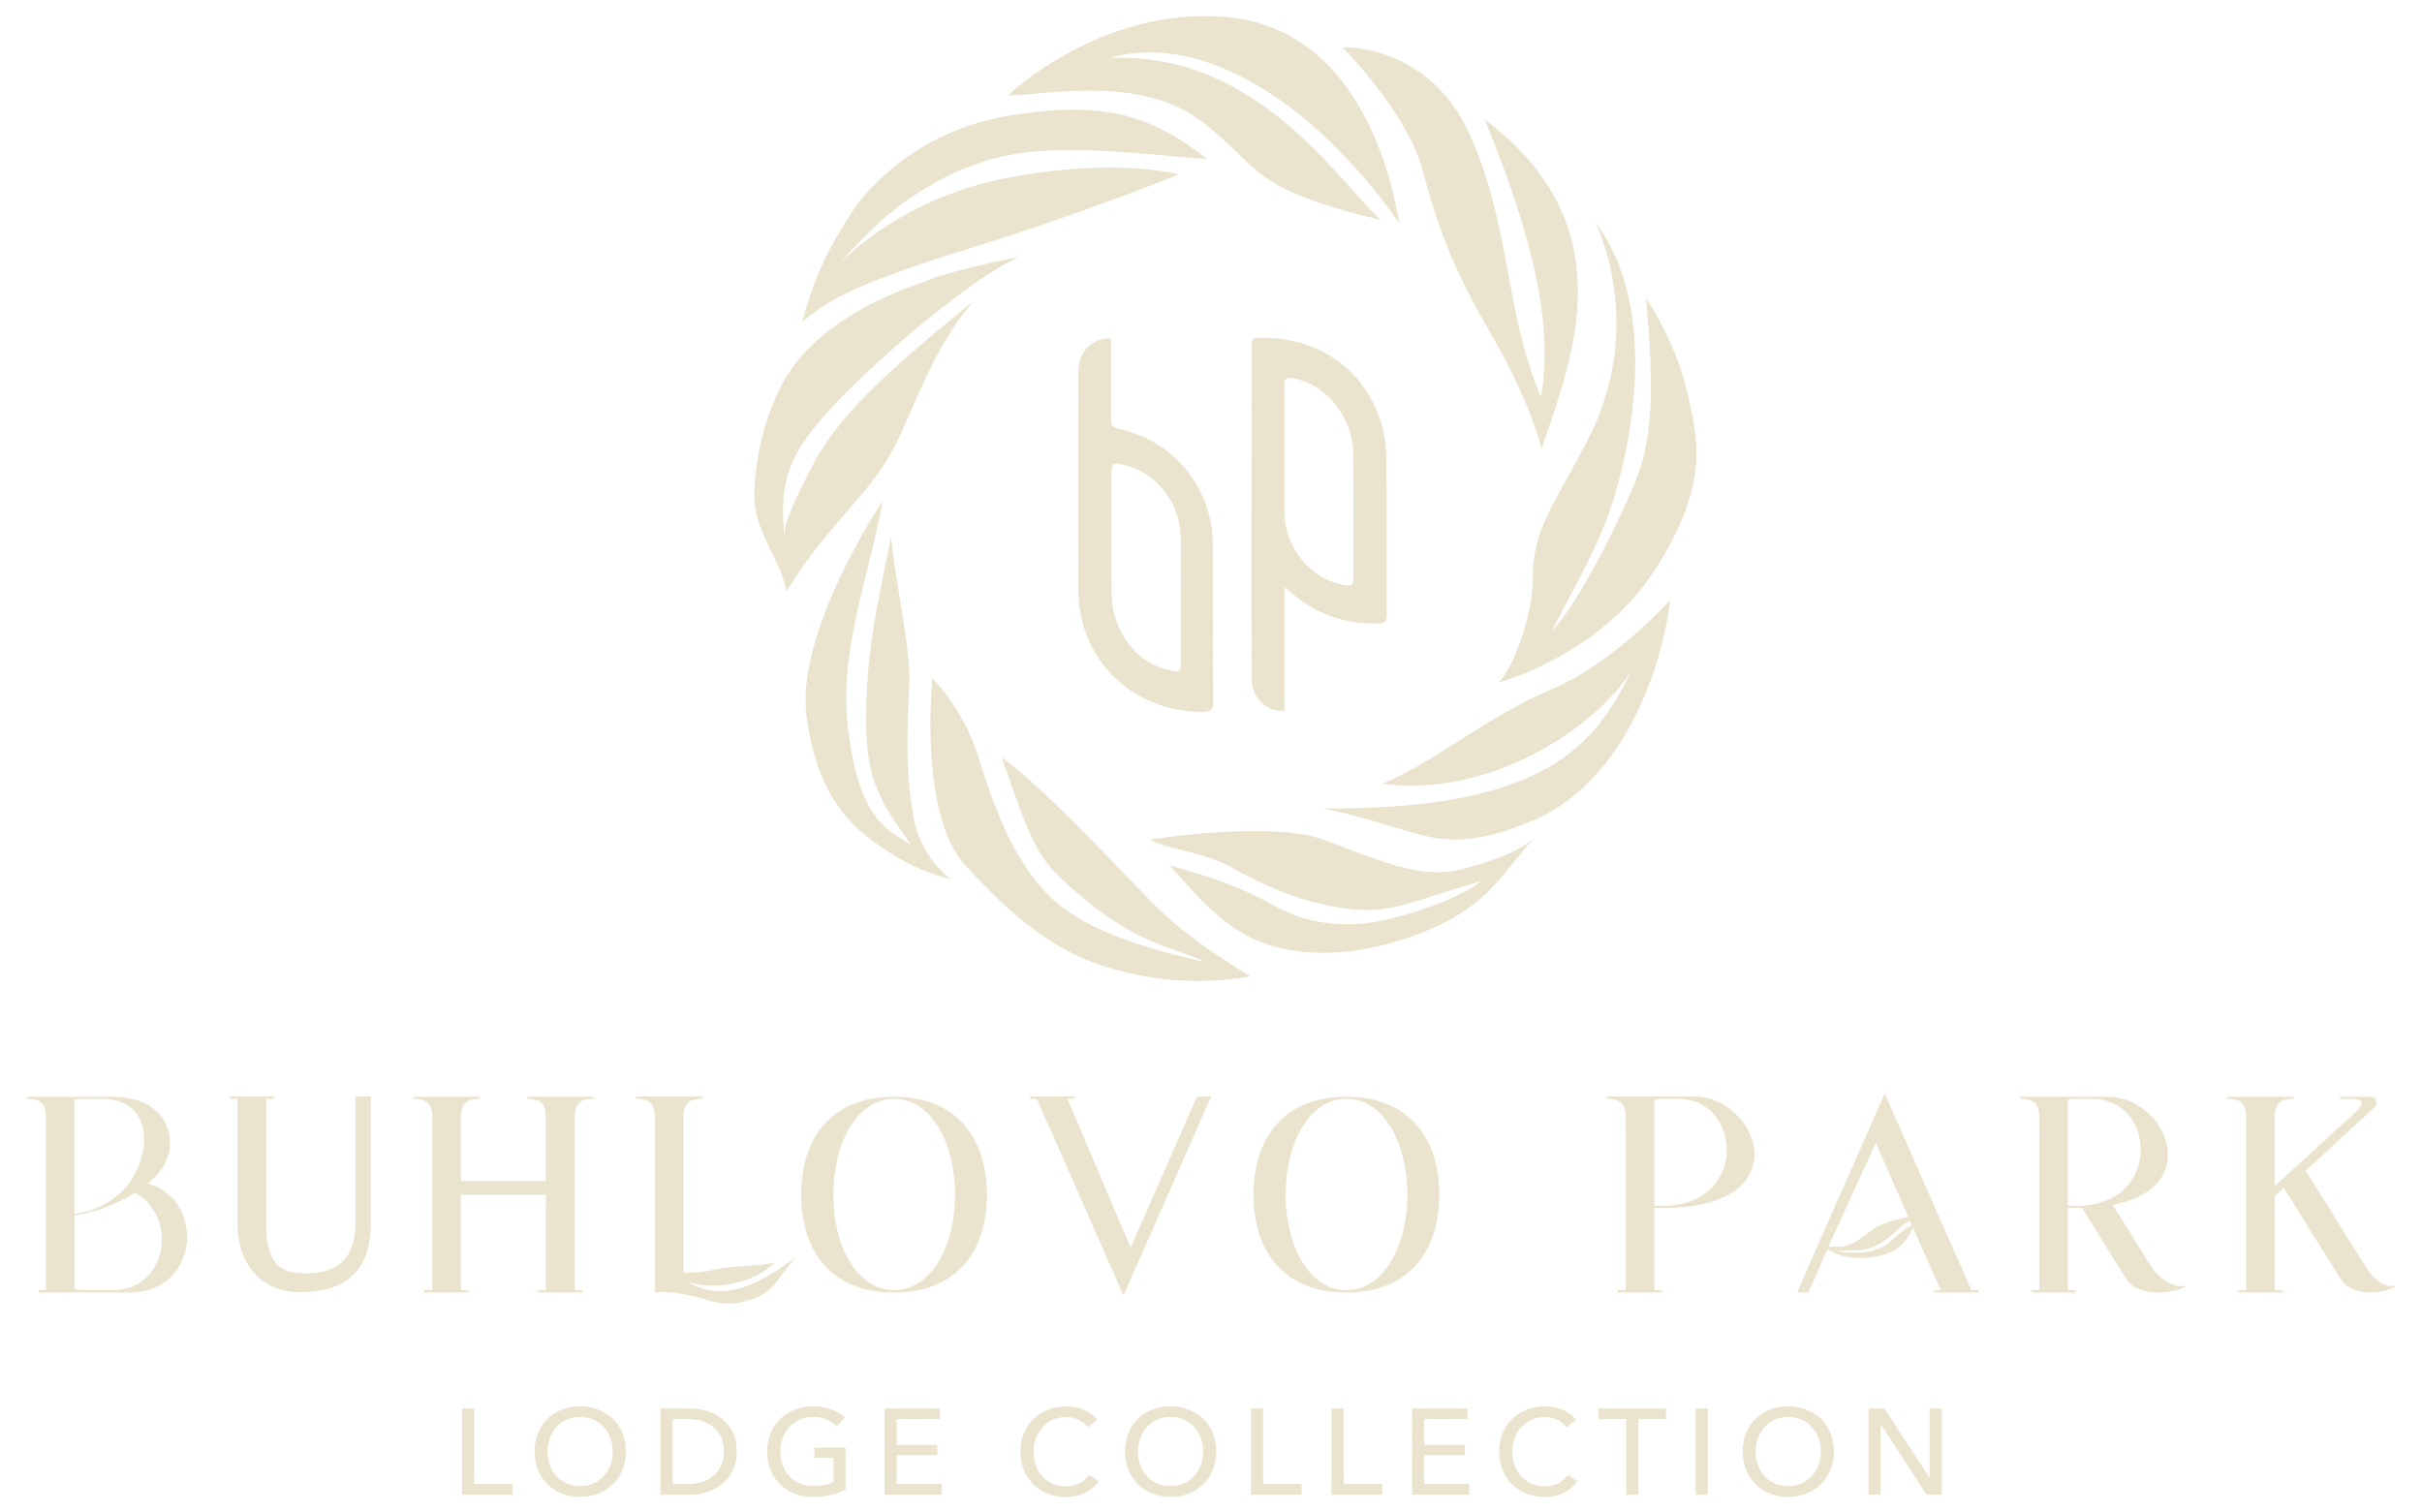 <?xml version="1.0" encoding="UTF-8"?> <svg xmlns="http://www.w3.org/2000/svg" id="_Слой_1" data-name="Слой 1" viewBox="0 0 400.77 250.2"><defs><style> .cls-1 { fill: #eae3cd; stroke-width: 0px; } </style></defs><g><g><path class="cls-1" d="m24.44,195.86c1.68-1.37,2.99-3.02,3.48-4.88.16-.59.22-1.22.22-1.85,0-3.8-2.88-7.61-9.5-7.61H4.5v.34c2.72,0,3.1,1.32,3.1,3.32v28.34h-1.19v.39h14.99c6.35,0,9.56-4.63,9.56-9.22,0-3.81-2.17-7.61-6.52-8.83Zm-12.11-13.85c.05-.15.6-.15,4.45-.15,5.21,0,7.06,3.22,7.06,6.63,0,.73-.05,1.46-.22,2.2-1.47,6.88-7.01,9.71-11.3,10.2v-18.88Zm6.41,31.51h-3.37c-2.23,0-3.04-.05-3.04-.39v-12.05c1.9,0,6.35-1.37,10.05-3.71,2.99,1.76,4.4,4.78,4.4,7.76,0,4.29-2.88,8.39-8.04,8.39Z"></path><path class="cls-1" d="m58.82,202.54c0,6.05-3.39,8.2-8.01,8.2-3.75,0-6.77-.68-6.77-8.24v-20.64h1.3v-.39h-7.33v.39h1.3v20.64c0,7.85,5.05,11.37,10.26,11.37,8.32,0,11.78-4.19,11.78-11.37v-21.03h-2.55v21.07Z"></path><path class="cls-1" d="m87.22,181.86c2.77,0,3.1,1.32,3.1,3.32v10.29h-14.07v-10.29c0-2,.38-3.32,3.1-3.32v-.34h-10.92v.34c2.72,0,3.1,1.32,3.1,3.32v28.34h-1.3v.39h7.33v-.39h-1.3v-15.81h14.07v15.81h-1.25v.39h7.28v-.39h-1.25v-28.34c0-2,.33-3.32,3.1-3.32v-.34h-10.97v.34Z"></path><path class="cls-1" d="m113.08,212.37v-27.2c0-2,.38-3.32,3.1-3.32v-.39h-10.92v.39c2.72,0,3.1,1.32,3.1,3.32v28.34h0v.39s1.61-.12,2.84,0c2.59.25,7.16,1.58,7.16,1.58"></path><path class="cls-1" d="m147.94,181.52c-10.7,0-15.37,7.22-15.37,16.2s4.67,16.2,15.37,16.2,15.37-7.27,15.37-16.2-4.67-16.2-15.37-16.2Zm0,32c-6.19,0-10.05-7.32-10.05-15.81s3.86-15.85,10.05-15.85,10.1,7.37,10.1,15.85-3.91,15.81-10.1,15.81Z"></path><polygon class="cls-1" points="187.09 206.47 176.62 181.86 177.76 181.86 177.76 181.47 170.43 181.47 170.43 181.86 171.57 181.86 185.91 214.4 200.41 181.47 198.06 181.52 187.09 206.47"></polygon><path class="cls-1" d="m222.79,181.52c-10.7,0-15.37,7.22-15.37,16.2s4.67,16.2,15.37,16.2,15.37-7.27,15.37-16.2-4.67-16.2-15.37-16.2Zm0,32c-6.19,0-10.05-7.32-10.05-15.81s3.86-15.85,10.05-15.85,10.1,7.37,10.1,15.85-3.91,15.81-10.1,15.81Z"></path><path class="cls-1" d="m280.36,181.47h-14.45v.39c2.72,0,3.1,1.32,3.1,3.32v28.34h-1.3v.39h7.33v-.39h-1.3v-13.61h1.47c11.08,0,15.1-4.34,15.1-8.83,0-4.73-4.56-9.61-9.94-9.61Zm-5.21,18.1h-1.41v-17.32c0-.34,0-.39,2.17-.39h1.79c5.16,0,8.04,4.15,8.04,8.44,0,4.54-3.31,9.27-10.59,9.27Z"></path><path class="cls-1" d="m311.86,180.98l-14.5,32.93h1.88l3.15-7.18c1.41.8,2.55,1.43,5.33,1.46,3.48.04,5.82-1.05,6.99-2.21.86-.85,1.4-1.94,1.83-2.85l.21.49.16.39,4.24,9.51h-1.14v.39h7.33v-.39h-1.14l-14.34-32.54Zm-9.3,25.36l1.02-2.33.2-.39,6.61-14.48,5.38,12.27c-1.74.36-4.47,1.05-5.72,1.96-1.91,1.41-3.51,2.81-5.37,2.93-.95.06-1.6.07-2.13.04Zm10.57-1.15c-.95.96-1.96,1.48-3.34,1.84-1.38.36-4.39.42-5.8-.02,3.47-.17,4.24.12,6.2-.77,1.95-.89,3.34-2.22,4.22-3.09.42-.42,1.05-.81,1.63-1.15l.31.7c-1.44.92-2.37,1.64-3.21,2.49Z"></path><path class="cls-1" d="m360.8,212.89c-1.36,0-3.58-1.22-4.89-3.32l-6.3-10.15c6.57-1.27,9.12-4.73,9.12-8.29,0-4.73-4.51-9.61-9.88-9.61h-14.5v.34c2.72,0,3.1,1.32,3.1,3.32v28.34h-1.3v.39h7.33v-.39h-1.3v-13.61h2.34l7.28,11.71c1.03,1.66,3.2,2.29,5.38,2.29,1.63,0,3.26-.34,4.4-.93l-.11-.24c-.16.1-.38.15-.65.15Zm-17.11-13.32h-1.52v-17.32c0-.34,0-.39,2.23-.39h1.79c5.16,0,8.04,4.15,8.04,8.39,0,4.59-3.26,9.27-10.54,9.32Z"></path><path class="cls-1" d="m396.1,212.74c-.16.1-.33.1-.54.1-1.2,0-3.04-1.32-4.18-3.27l-9.85-15.81,11.47-10.59c.16-.15.18-.25.22-.39.1-.36.1-1.26-1.13-1.26h-4.89v.34h1.09c1.63,0,2.5.1,2.5.68,0,.39-.49,1.07-1.68,2.15l-12.71,11.61v-11.12c0-2,.38-3.32,3.1-3.32v-.34h-10.92v.34c2.72,0,3.1,1.32,3.1,3.32v28.34h-1.3v.39h7.33v-.39h-1.3v-15.53l1.47-1.43,9.4,15.06c1.03,1.66,2.93,2.29,4.89,2.29,1.47,0,2.99-.34,4.13-.93l-.16-.24Z"></path></g><g><path class="cls-1" d="m166.81,15.77s15.28-14.74,36.02-12.96c19.97,1.71,26.72,22.25,28.7,34.07-14.3-20.23-32.93-31.66-47.85-27.29,24.2-1.09,37.77,20.39,44.79,26.81-22.55-5.43-19.51-8.67-29.78-16.41-10.38-7.83-26.7-4.08-31.88-4.21Z"></path><path class="cls-1" d="m222.12,7.82s10.69,10.61,13.33,20.51c2.99,11.22,5.68,17.25,11.46,27.29,4.64,8.05,6.69,13.51,8.19,18.56,5.18-15.15,13.92-36.79-9.41-54.41,5.48,13.51,11.96,31.58,9.28,45.95-6.14-14.74-4.92-28.23-11.75-43.4-6.82-15.17-21.09-14.5-21.09-14.5Z"></path><path class="cls-1" d="m264.01,36.88s8.69,16.96-1.46,36.29c-5.73,10.92-8.99,14.64-8.91,22.74.04,4.47-2.33,13.12-5.55,17.01,0,0,16.74-4.46,25.83-18.74,9.1-14.28,7-21.65,5.28-29.2-1.73-7.55-5.64-13.83-6.82-15.65.73,8.91,1.82,20.74-1.27,29.02-3.09,8.28-10.92,23.01-14.37,26.11,4.35-8.37,7.84-14.23,10.14-21.45,1.92-6.03,8.64-30.9-2.86-46.14Z"></path><path class="cls-1" d="m276.38,99.28s-9.14,10.37-19.78,14.87c-10.64,4.5-19.38,12.14-27.84,15.55,17.19,2.39,34.9-8.75,41.21-18.69-6.07,12.48-14.46,23.06-51.03,22.79,16.65,3.41,18.83,8.32,33.98,2.32,15.15-6,21.9-24.38,23.47-36.84Z"></path><path class="cls-1" d="m190.28,138.95s20.06-3.18,28.65,0c8.6,3.18,16.1,6.73,22.79,4.95s9.14-2.94,11.87-4.95c-5.94,6.73-7.78,11.64-19.92,16-12.14,4.37-21.83,2.94-27.52-.18-5.44-2.99-9.6-8.28-12.6-11.55,7.78,2.18,12.42,3.96,17.06,6.55s8.87,3.41,14.19,3.14,15.96-3.68,20.33-7.1c-12.42,3.55-14.74,5.59-22.79,4.5-8.05-1.09-14.74-4.64-18.97-6.96s-11.33-3.08-13.1-4.41Z"></path><path class="cls-1" d="m141.03,35.01s8.05-13.1,26.47-15.96c15.24-2.37,22.97,0,32.29,7.3-24.38-2.11-34.53-3.63-49.83,6.85-5.43,3.72-11.39,10.82-11.39,10.82,0,0,9.56-10.9,27.69-14.49,18.14-3.59,28.8-.66,28.8-.66,0,0-15.69,6.36-34.25,12.12-18.56,5.76-23.43,8.35-28.07,12.31,2.04-7.57,4.33-12.28,8.29-18.28Z"></path><path class="cls-1" d="m154.13,46.16c-6.28,2.29-13.37,4.82-20.19,11.37-6.82,6.55-9.01,17.87-9.14,24.15s4.37,10.64,5.32,16.24c7.37-12.14,14.46-16.1,18.97-26.2,4.5-10.1,6.44-15.25,11.97-21.87-15.28,12.42-22.61,19.28-26.97,27.87-4.37,8.6-4.37,9.69-4.23,11.73-.96-9.01.14-13.64,7.1-21.29s22.79-21.56,31.66-25.65c-6.74,1.35-11.83,2.68-14.46,3.64Z"></path><path class="cls-1" d="m146.07,82.91s-14.78,21.92-12.55,36.21c2.08,13.36,7.38,18.24,15.15,22.87,4.36,2.6,8.73,3.55,8.73,3.55,0,0-5.02-3.39-6.25-10.35-1.23-6.96-1.14-12.81-.69-22.12.28-5.78-2.45-17.43-3-24.26-3,14.46-3.64,18.74-3.97,24.6-.32,5.56-.33,11.4,1.08,15.62,1.64,4.91,4.69,8.51,6.19,10.82-4.2-2.61-8.37-4.41-10.28-18.06-1.91-13.64,2.8-24.13,5.59-38.89Z"></path><path class="cls-1" d="m154.29,112.24s-2.35,22.51,5.43,30.97c7.78,8.46,14.74,14.46,24.56,17.19,9.82,2.73,17.19,2.05,22.65,1.23-6.36-3.94-10.24-6.65-14.33-10.37-4.29-3.9-18.51-19.88-26.83-25.88,5.46,15.51,5.49,16.65,14.19,23.83,9.37,7.73,16.74,8.19,19.19,9.96-13.37-3-21.47-6.5-26.2-11.56-6.06-6.48-9.01-15.86-11.33-23.09-2.32-7.23-7.34-12.28-7.34-12.28Z"></path></g><g><path class="cls-1" d="m78.45,245.61h6.37v1.77h-8.37v-14.27h2v12.5Z"></path><path class="cls-1" d="m103.56,240.23c0,1.1-.19,2.11-.57,3.03-.38.92-.91,1.71-1.58,2.38-.67.67-1.47,1.18-2.4,1.55-.93.37-1.94.55-3.02.55s-2.09-.19-3.01-.55c-.92-.37-1.72-.89-2.39-1.55s-1.2-1.46-1.57-2.38c-.38-.92-.56-1.93-.56-3.03s.19-2.13.56-3.05c.38-.92.9-1.71,1.57-2.36.67-.65,1.47-1.16,2.39-1.52s1.92-.54,3.01-.54,2.1.18,3.02.54,1.73.87,2.4,1.52c.67.65,1.2,1.44,1.58,2.36.38.92.57,1.94.57,3.05Zm-2.16,0c0-.78-.13-1.52-.38-2.21-.26-.69-.62-1.3-1.09-1.82-.47-.52-1.04-.94-1.7-1.24-.67-.3-1.41-.45-2.25-.45s-1.56.15-2.23.45c-.67.3-1.23.72-1.69,1.24-.46.52-.82,1.13-1.08,1.82-.26.69-.38,1.43-.38,2.21s.13,1.54.38,2.24c.25.7.62,1.31,1.09,1.82.47.52,1.03.92,1.69,1.22.66.3,1.4.44,2.22.44s1.57-.15,2.24-.44,1.24-.7,1.71-1.22c.47-.52.83-1.13,1.09-1.82s.38-1.44.38-2.24Z"></path><path class="cls-1" d="m109.31,233.11h4.9c.91,0,1.83.13,2.74.4.91.27,1.74.69,2.48,1.27.74.58,1.34,1.32,1.79,2.22.46.9.69,1.98.69,3.25s-.23,2.28-.69,3.17c-.46.89-1.06,1.63-1.79,2.22-.74.58-1.57,1.02-2.48,1.31-.91.29-1.83.43-2.74.43h-4.9v-14.27Zm2,12.52h2.5c.86,0,1.66-.12,2.39-.36.73-.24,1.36-.59,1.9-1.05.53-.46.94-1.02,1.24-1.69.3-.67.44-1.43.44-2.28s-.15-1.67-.44-2.34c-.3-.67-.71-1.23-1.24-1.68-.53-.45-1.16-.79-1.9-1.03-.73-.23-1.53-.35-2.39-.35h-2.5v10.78Z"></path><path class="cls-1" d="m138.43,236.06c-.43-.47-.98-.85-1.64-1.13-.67-.28-1.41-.42-2.23-.42s-1.59.15-2.26.45c-.67.3-1.24.72-1.71,1.24-.47.52-.83,1.13-1.09,1.82-.26.69-.38,1.43-.38,2.21s.13,1.54.38,2.24c.25.7.62,1.31,1.09,1.82.47.52,1.05.92,1.73,1.22.69.3,1.45.44,2.3.44.67,0,1.29-.06,1.85-.18.56-.12,1.05-.3,1.47-.52v-3.97h-3.16v-1.69h5.14v6.91c-.75.4-1.57.71-2.46.93-.89.21-1.85.32-2.9.32-1.12,0-2.14-.19-3.07-.55-.93-.37-1.74-.89-2.41-1.55s-1.2-1.46-1.57-2.38c-.38-.92-.56-1.93-.56-3.03s.19-2.13.57-3.05c.38-.92.91-1.71,1.59-2.36.68-.65,1.48-1.16,2.41-1.52s1.94-.54,3.02-.54,2.16.17,3.05.5c.89.34,1.64.79,2.23,1.35l-1.39,1.45Z"></path><path class="cls-1" d="m148.37,245.61h7.46v1.77h-9.45v-14.27h9.15v1.75h-7.16v4.27h6.73v1.71h-6.73v4.76Z"></path><path class="cls-1" d="m181.81,245.17c-.56.77-1.3,1.39-2.2,1.86-.9.48-1.98.72-3.25.72-1.09,0-2.09-.19-3.01-.55-.92-.37-1.71-.89-2.38-1.55-.67-.67-1.19-1.46-1.56-2.38-.38-.92-.56-1.93-.56-3.03s.19-2.13.57-3.05c.38-.92.91-1.71,1.59-2.36.68-.65,1.48-1.16,2.41-1.52s1.94-.54,3.02-.54c.48,0,.97.05,1.47.14.5.09.97.24,1.43.42.46.19.87.42,1.25.7.38.28.7.59.97.96l-1.57,1.21c-.35-.48-.84-.88-1.48-1.2s-1.33-.47-2.07-.47c-.83,0-1.58.15-2.25.45-.67.3-1.23.72-1.7,1.24-.47.52-.83,1.13-1.09,1.82-.26.69-.38,1.43-.38,2.21s.12,1.56.37,2.26c.25.7.6,1.31,1.07,1.82.46.52,1.03.92,1.69,1.22.67.3,1.41.44,2.23.44s1.54-.16,2.2-.48c.66-.32,1.2-.79,1.63-1.41l1.59,1.09Z"></path><path class="cls-1" d="m201.26,240.23c0,1.1-.19,2.11-.57,3.03-.38.92-.91,1.71-1.58,2.38-.67.67-1.47,1.18-2.4,1.55-.93.37-1.94.55-3.02.55s-2.09-.19-3.01-.55c-.92-.37-1.72-.89-2.39-1.55s-1.2-1.46-1.57-2.38c-.38-.92-.56-1.93-.56-3.03s.19-2.13.56-3.05c.38-.92.9-1.71,1.57-2.36.67-.65,1.47-1.16,2.39-1.52s1.92-.54,3.01-.54,2.1.18,3.02.54,1.73.87,2.4,1.52c.67.65,1.2,1.44,1.58,2.36.38.92.57,1.94.57,3.05Zm-2.16,0c0-.78-.13-1.52-.38-2.21-.26-.69-.62-1.3-1.09-1.82-.47-.52-1.04-.94-1.7-1.24-.67-.3-1.41-.45-2.25-.45s-1.56.15-2.23.45c-.67.3-1.23.72-1.69,1.24-.46.52-.82,1.13-1.08,1.82-.26.69-.38,1.43-.38,2.21s.13,1.54.38,2.24c.25.7.62,1.31,1.09,1.82.47.52,1.03.92,1.69,1.22.66.3,1.4.44,2.22.44s1.57-.15,2.24-.44,1.24-.7,1.71-1.22c.47-.52.83-1.13,1.09-1.82s.38-1.44.38-2.24Z"></path><path class="cls-1" d="m209,245.61h6.37v1.77h-8.37v-14.27h2v12.5Z"></path><path class="cls-1" d="m222.33,245.61h6.37v1.77h-8.37v-14.27h2v12.5Z"></path><path class="cls-1" d="m235.65,245.61h7.46v1.77h-9.45v-14.27h9.15v1.75h-7.16v4.27h6.73v1.71h-6.73v4.76Z"></path><path class="cls-1" d="m261.03,245.17c-.56.77-1.3,1.39-2.2,1.86-.9.48-1.98.72-3.25.72-1.09,0-2.09-.19-3.01-.55-.92-.37-1.71-.89-2.38-1.55-.67-.67-1.19-1.46-1.56-2.38-.38-.92-.56-1.93-.56-3.03s.19-2.13.57-3.05c.38-.92.91-1.71,1.59-2.36.68-.65,1.48-1.16,2.41-1.52s1.94-.54,3.02-.54c.48,0,.97.05,1.47.14.5.09.97.24,1.43.42.46.19.87.42,1.25.7.38.28.7.59.97.96l-1.57,1.21c-.35-.48-.84-.88-1.48-1.2s-1.33-.47-2.07-.47c-.83,0-1.58.15-2.25.45-.67.3-1.23.72-1.7,1.24-.47.52-.83,1.13-1.09,1.82-.26.69-.38,1.43-.38,2.21s.12,1.56.37,2.26c.25.7.6,1.31,1.07,1.82.46.52,1.03.92,1.69,1.22.67.3,1.41.44,2.23.44s1.54-.16,2.2-.48c.66-.32,1.2-.79,1.63-1.41l1.59,1.09Z"></path><path class="cls-1" d="m271.09,247.39h-2v-12.52h-4.58v-1.75h11.15v1.75h-4.58v12.52Z"></path><path class="cls-1" d="m282.58,247.39h-2v-14.27h2v14.27Z"></path><path class="cls-1" d="m303.46,240.23c0,1.1-.19,2.11-.57,3.03-.38.92-.91,1.71-1.58,2.38-.67.67-1.47,1.18-2.4,1.55-.93.37-1.94.55-3.02.55s-2.09-.19-3.01-.55c-.92-.37-1.72-.89-2.39-1.55s-1.2-1.46-1.57-2.38c-.38-.92-.56-1.93-.56-3.03s.19-2.13.56-3.05c.38-.92.9-1.71,1.57-2.36.67-.65,1.47-1.16,2.39-1.52s1.92-.54,3.01-.54,2.1.18,3.02.54,1.73.87,2.4,1.52c.67.65,1.2,1.44,1.58,2.36.38.92.57,1.94.57,3.05Zm-2.16,0c0-.78-.13-1.52-.38-2.21-.26-.69-.62-1.3-1.09-1.82-.47-.52-1.04-.94-1.7-1.24-.67-.3-1.41-.45-2.25-.45s-1.56.15-2.23.45c-.67.3-1.23.72-1.69,1.24-.46.52-.82,1.13-1.08,1.82-.26.69-.38,1.43-.38,2.21s.13,1.54.38,2.24c.25.7.62,1.31,1.09,1.82.47.52,1.03.92,1.69,1.22.66.3,1.4.44,2.22.44s1.57-.15,2.24-.44,1.24-.7,1.71-1.22c.47-.52.83-1.13,1.09-1.82s.38-1.44.38-2.24Z"></path><path class="cls-1" d="m319.26,244.52h.04v-11.41h2v14.27h-2.52l-7.54-11.65h-.04v11.65h-2v-14.27h2.6l7.46,11.41Z"></path></g><path class="cls-1" d="m109.39,210.16s4.52.98,8.29.09,7.63-.57,10.59-1.33c-4.16,4.05-11.15,4.56-14.82,3.13,4.11,2.16,8.48,3.35,18.28-3.98-3.81,4.22-3.43,5.98-8.7,7.37-5.28,1.39-10.74-2.23-13.64-5.28Z"></path></g><path class="cls-1" d="m212.53,97.19v20.42c-2.89.33-5.4-2.13-5.42-5.22-.03-7.93-.02-15.86-.02-23.79,0-10.32,0-20.64.02-30.97,0-1.74.02-1.74,1.77-1.74,9.29.01,16.75,5.17,19.54,13.72.62,1.91.94,3.99.97,6,.1,8.68.03,17.37.07,26.05,0,1.14-.3,1.49-1.49,1.52-5.58.13-10.44-1.61-14.58-5.34-.16-.14-.34-.26-.86-.64Zm0-22.52c0,3.37-.03,6.73,0,10.1.06,6.01,4.55,11.34,10.12,12.08.89.12,1.3-.02,1.3-1.05-.03-6.95.06-13.9-.04-20.86-.09-6.04-4.53-11.38-9.97-12.34-1.04-.18-1.44.04-1.43,1.17.05,3.63.02,7.26.02,10.89Z"></path><path class="cls-1" d="m183.82,56.02c0,.9,0,1.81,0,2.72,0,3.54.04,7.09,0,10.63-.01.98.33,1.38,1.29,1.59,9.27,2.04,15.58,9.88,15.6,19.39.02,8.59-.02,17.19.04,25.78.01,1.37-.39,1.69-1.71,1.69-10.17-.03-18.33-6.49-20.22-16.15-.25-1.3-.39-2.64-.39-3.96-.03-12-.03-24.01,0-36.02,0-3.42,2.12-5.72,5.42-5.68Zm11.55,43.24h0c0-3.5.06-7-.01-10.49-.11-5.78-4.3-10.85-9.74-11.9-1.52-.29-1.7-.16-1.7,1.39,0,6.64-.03,13.29.02,19.93.01,1.31.17,2.68.58,3.92,1.48,4.54,4.31,7.78,9.16,8.86,1.58.35,1.69.23,1.7-1.34,0-3.45,0-6.91,0-10.36Z"></path></svg> 